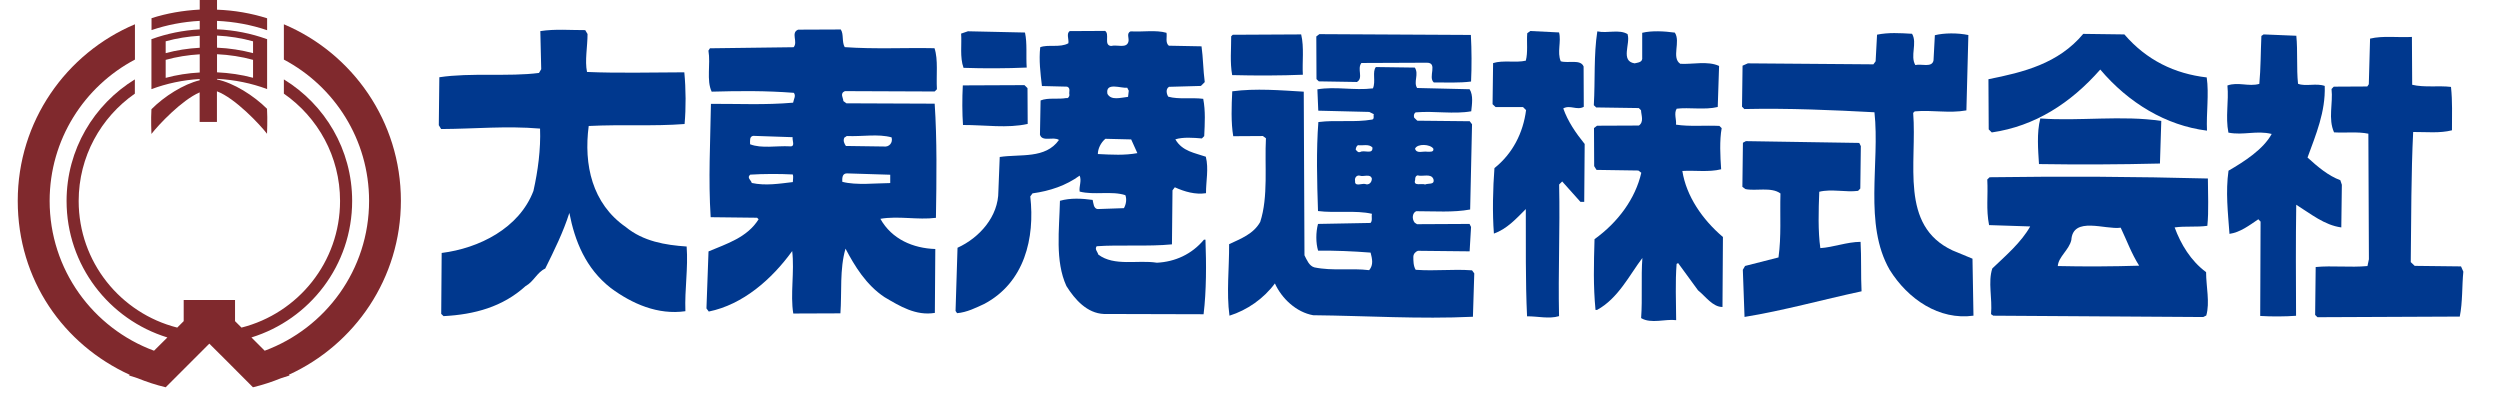 <?xml version="1.0" encoding="UTF-8"?>
<svg id="_レイヤー_2" data-name="レイヤー 2" xmlns="http://www.w3.org/2000/svg" xmlns:xlink="http://www.w3.org/1999/xlink" viewBox="0 0 279 44.01">
  <defs>
    <style>
      .cls-1 {
        fill: #80292d;
      }

      .cls-2 {
        fill: none;
      }

      .cls-3 {
        fill: #00388e;
      }
    </style>
    <symbol id="logo_daito-koun" viewBox="0 0 279 44.01">
      <g>
        <g>
          <path class="cls-1" d="M29.81,12.15c-1.48-1.48-3.75-2.91-5.59-3.28v-.07c1.96.1,3.84.49,5.59,1.14v-5.58h0s-.04,0-.04,0c-1.75-.63-3.61-1-5.55-1.09v-.94c1.95.09,3.82.44,5.59,1.04v-1.33c-1.77-.56-3.65-.89-5.59-.96V0h-1.93v1.07c-1.87.1-3.67.41-5.38.96v1.33c1.7-.58,3.51-.93,5.38-1.03v.95c-1.87.1-3.66.47-5.35,1.08h-.04v4.89h0v.7c1.69-.63,3.5-1.02,5.38-1.13v.14c-1.8.43-3.96,1.8-5.38,3.23-.07,1.11,0,2.76,0,2.76.75-.98,3.37-3.77,5.38-4.64v3.3h1.93v-3.42c2.03.76,4.81,3.72,5.59,4.74,0,0,.07-1.66,0-2.76ZM28.24,8.68c-1.29-.35-2.63-.54-4.02-.61v-2.02c1.38.07,2.73.27,4.02.63v2.01ZM28.24,4.61v1.32c-1.29-.34-2.63-.55-4.02-.61v-1.35c1.38.07,2.73.28,4.02.64ZM22.29,5.33c-1.31.07-2.58.27-3.8.6v-1.32c1.22-.34,2.49-.54,3.8-.62v1.34ZM18.49,8.68v-2c1.22-.34,2.49-.54,3.8-.62v2.03c-1.31.07-2.58.27-3.8.6Z"/>
          <path class="cls-1" d="M44.74,22.41c0-8.86-5.39-16.46-13.06-19.7v3.94c5.65,2.99,9.51,8.93,9.51,15.77,0,7.68-4.85,14.2-11.65,16.72l-1.48-1.48c6.51-2.01,11.24-8.06,11.24-15.23,0-5.75-3.05-10.77-7.62-13.57v1.59c3.79,2.64,6.27,7.01,6.27,11.98,0,6.82-4.68,12.53-11,14.13l-.72-.72v-2.36h-5.73v2.36l-.72.72c-6.32-1.6-11-7.31-11-14.13,0-4.96,2.48-9.34,6.27-11.98v-1.59c-4.56,2.8-7.62,7.82-7.62,13.57,0,7.17,4.74,13.23,11.25,15.23l-1.49,1.48c-6.8-2.51-11.65-9.04-11.65-16.72,0-6.84,3.86-12.78,9.52-15.77v-3.94C7.37,5.95,1.98,13.55,1.98,22.41s5.13,16.05,12.5,19.42l-.08.07.96.31c1.01.41,2.05.75,3.13,1.01l4.87-4.87,1.81,1.8h0l3.06,3.07c1.08-.26,2.12-.6,3.13-1.01l.96-.31-.08-.08c7.37-3.37,12.5-10.78,12.5-19.41Z"/>
        </g>
        <g>
          <path class="cls-3" d="M65.57,3.78c0,1.44-.32,2.98-.06,4.25,3.47.15,7.29.05,10.86.04.18,1.87.19,3.99.03,5.77-3.48.27-6.96.03-10.7.22-.57,4.33.38,8.66,4.13,11.27,1.96,1.61,4.42,2.02,6.8,2.18.18,2.46-.23,4.75-.14,7.22-3.06.44-5.94-.82-8.33-2.59-2.81-2.2-4.01-5.25-4.62-8.38-.67,2.12-1.68,4.17-2.69,6.21-.93.43-1.27,1.45-2.2,1.96-2.54,2.31-5.68,3.17-9.15,3.35l-.26-.25.05-6.8c4.16-.52,8.65-2.75,10.24-6.92.5-2.21.83-4.68.74-6.96-3.82-.32-7.22.03-11.04.05l-.26-.43.06-5.35c3.48-.53,7.73-.04,11.12-.48l.25-.42-.1-4.25c1.7-.26,3.31-.1,5.01-.11l.25.42Z"/>
          <path class="cls-3" d="M114.39,3.64c.26,1.19.1,2.55.19,3.9-2.21.1-4.75.11-7.05.03-.43-1.19-.18-2.63-.27-3.82l.76-.26,6.37.14Z"/>
          <path class="cls-3" d="M173.99,3.62c.27,1.01-.24,2.21.19,3.22.85.25,2.21-.26,2.55.58l.02,4.5c-.76.43-1.53-.25-2.29.18.51,1.44,1.37,2.71,2.39,3.97l-.05,6.46h-.42s-2.04-2.28-2.04-2.28l-.34.34c.11,5.09-.12,9.68-.01,14.69-1.11.34-2.38.01-3.57.02-.19-3.99-.12-8.06-.14-11.97-1.1,1.11-2.11,2.22-3.56,2.74-.18-2.3-.11-5.1.06-7.31,2.03-1.62,3.2-3.92,3.53-6.47l-.34-.34h-3.06s-.34-.32-.34-.32l.06-4.59c1.11-.35,2.55-.01,3.65-.27.25-.93.08-2.04.16-3.06l.34-.25,3.22.16Z"/>
          <path class="cls-3" d="M181.64,3.84c.34,1.02-.83,2.98.78,3.23.34-.09.94-.09.85-.69v-2.72c1.09-.26,2.45-.18,3.64-.02.68,1.01-.41,2.81.61,3.48,1.36.08,3.06-.35,4.33.24l-.15,4.58c-1.44.35-3.22.02-4.58.19-.34.51,0,1.27-.08,1.78,1.53.24,3.23.06,4.84.14l.26.25c-.25,1.36-.16,3.14-.06,4.59-1.36.35-2.97.1-4.33.19.44,2.8,2.23,5.42,4.53,7.37l-.05,7.81c-1.1,0-1.88-1.18-2.73-1.86l-2.22-3.04-.17.09c-.16,2.04-.06,4.16-.05,6.28-1.18-.16-2.8.44-3.91-.23.16-2.21-.02-4.58.14-6.71-1.43,1.88-2.69,4.51-5.06,5.8h-.17c-.26-2.72-.19-5.09-.11-7.9,2.62-1.88,4.56-4.52,5.22-7.41l-.33-.25-4.67-.07-.26-.42-.02-4.25.34-.26,4.67-.02c.6-.42.25-1.18.24-1.7l-.25-.25-4.76-.07-.26-.25c.16-2.8-.02-5.6.39-8.24,1.11.25,2.46-.27,3.4.32Z"/>
          <path class="cls-3" d="M145.21,3.84c.35,1.44.1,3.14.19,4.5-2.38.1-5.26.11-7.89.04-.26-1.44-.1-2.89-.11-4.33l.17-.17,7.64-.04Z"/>
          <path class="cls-3" d="M164.15,3.92c.09,1.62.1,3.57.02,5.18-1.27.17-2.89.1-4.16.1-.68-.59.5-2.21-.78-2.2l-7.3.03c-.51.68.26,1.69-.5,2.12l-4.25-.07-.26-.25-.02-4.76.34-.26,16.9.09Z"/>
          <path class="cls-3" d="M213.39,3.78c.6,1.02-.24,2.46.36,3.48.67-.17,1.87.33,2.03-.52l.15-2.81c1.02-.26,2.55-.27,3.74-.02l-.22,8.41c-1.95.35-3.82-.07-5.77.11l-.17.17c.45,5.6-1.56,12.57,4.4,15.35l2.22.92.11,6.36c-3.82.53-7.31-1.83-9.36-5.13-2.91-5.08-1.07-11.88-1.69-17.57-4.5-.24-9.6-.47-14.52-.36l-.26-.26.06-4.58.59-.26,14.01.11.25-.34.16-2.97c1.27-.26,2.55-.18,3.9-.1Z"/>
          <path class="cls-3" d="M237.08,3.84c2.48,2.88,5.62,4.39,9.19,4.8.27,1.86-.06,4,.03,5.94-4.58-.57-8.76-3.1-11.91-6.82-3.3,3.75-7.28,6.32-12.11,7.02l-.34-.34-.03-5.6c3.9-.78,7.8-1.73,10.58-5.06l4.59.06Z"/>
          <path class="cls-3" d="M256.27,4c.17,1.7.01,3.65.19,5.35.86.33,2.04-.1,2.98.24.1,2.89-.99,5.44-1.92,7.99,1.11,1.01,2.3,2.03,3.66,2.53l.17.51-.06,4.76c-1.88-.25-3.41-1.52-5.03-2.53-.06,3.91-.04,8.32-.02,12.39-1.19.09-2.73.1-4,.02l.04-10.53-.25-.26c-1.02.69-2.03,1.46-3.22,1.63-.18-2.46-.44-4.67-.11-7.05,1.78-1.03,3.89-2.39,4.82-4.1-1.7-.42-3.14.18-4.83-.15-.35-1.78.06-3.48-.11-5.26,1.19-.43,2.38.16,3.56-.18.16-1.7.15-3.57.23-5.35l.25-.17,3.66.15Z"/>
          <path class="cls-3" d="M269.2,9.46c1.36.33,2.97.07,4.33.24.18,1.7.1,3.06.11,4.84-1.35.35-2.88.18-4.33.19-.23,4.58-.21,9.59-.27,14.52l.44.42,5.17.06.26.59c-.16,1.53-.07,3.4-.4,5.01l-15.88.07-.26-.25.06-5.35c1.87-.18,3.82.07,5.78-.11l.16-.76-.06-14.01c-1.19-.25-2.55-.07-3.83-.15-.68-1.52-.1-3.22-.28-4.84l.25-.26,3.74-.02.17-.25.14-5.09c1.44-.35,3.14-.1,4.67-.19l.03,5.34Z"/>
          <path class="cls-3" d="M114.67,9.84l.02,3.99c-2.29.51-4.75.11-7.22.12-.09-1.28-.1-2.97-.02-4.42l6.88-.03.34.34Z"/>
          <path class="cls-3" d="M241.2,13.5l-.15,4.75c-4.5.11-9,.13-13.5.06-.09-1.52-.27-3.48.15-5.09,4.33.32,9.17-.38,13.5.28Z"/>
          <path class="cls-3" d="M123.3,3.43c.6.34-.17,1.61.69,1.7.68-.18,1.78.33,1.95-.52.08-.34-.26-.93.25-1.11,1.36.08,2.8-.18,3.99.16.09.42-.16,1.1.26,1.44l3.65.07c.18,1.27.18,2.63.36,3.99l-.43.43-3.56.1c-.42.26-.25.85-.08,1.1,1.19.33,2.63.07,3.9.24.26,1.36.18,2.72.11,4.16l-.26.26c-.93-.08-2.12-.17-2.96.1.77,1.35,2.21,1.52,3.4,1.94.34,1.36.01,2.72.02,4.07-1.19.18-2.38-.16-3.48-.66l-.26.34-.06,6.03c-2.63.26-5.86.03-8.4.21-.25.34.09.59.18.93,1.79,1.35,4.41.57,6.54.91,2.04-.1,3.9-.95,5.25-2.57h.17c.1,2.71.11,5.69-.21,8.32l-11.13-.03c-1.87-.08-3.23-1.6-4.18-3.12-1.28-2.8-.79-6.28-.72-9.51,1.19-.34,2.46-.26,3.65-.1.09.34.09,1.02.6,1.02l2.89-.1c.25-.43.33-1.02.16-1.45-1.53-.5-3.48.02-5.1-.4-.09-.59.25-1.18,0-1.78-1.53,1.11-3.31,1.71-5.26,1.98l-.25.34c.53,4.67-.64,9.6-5.12,11.99-.93.43-1.95.95-3.05,1.04l-.17-.25.22-7.05c2.46-1.12,4.57-3.5,4.56-6.31l.15-3.82c2.29-.35,5.1.24,6.61-1.9-.59-.42-1.87.26-2.12-.59l.07-3.82c.85-.34,1.95-.1,2.88-.27.17.08.34-.17.34-.34-.09-.34.17-.76-.26-.93l-2.81-.07c-.17-1.44-.35-2.89-.19-4.33.85-.34,2.21.08,3.14-.44.08-.43-.26-1.11.16-1.36l3.9-.02ZM125.79,9.79c-.67.09-2.46-.67-2.2.69.43.76,1.45.42,2.3.33l.08-.68-.17-.34ZM126.25,15.56l-2.89-.07c-.51.43-.84,1.11-.84,1.7,1.61.08,2.97.16,4.41-.1l-.69-1.53Z"/>
          <path class="cls-3" d="M207.67,16.28l-.06,4.76-.25.26c-1.36.18-2.97-.24-4.33.1-.08,2.04-.15,4.42.12,6.29,1.44-.09,2.96-.69,4.49-.7.1,1.69.02,3.82.11,5.52-4.42.95-8.74,2.16-13.06,2.86l-.19-5.26.25-.43,3.73-.95c.33-2.38.15-4.67.22-7.14-1.02-.76-2.8-.24-3.91-.49l-.34-.25.06-4.92.33-.18,12.65.2.17.34Z"/>
          <path class="cls-3" d="M93.84,3.31c.34.51.09,1.36.43,1.95,3.31.24,6.79.05,10.02.12.43,1.27.18,3.05.27,4.58l-.25.25-10.02-.04c-.6.26-.17.77-.17,1.11l.34.25,9.85.04c.27,3.99.21,8.49.14,12.74-2.04.26-4.16-.24-6.2.11,1.28,2.29,3.67,3.29,6.13,3.37l-.05,7.13c-2.12.35-3.91-.75-5.62-1.76-2.04-1.35-3.33-3.47-4.35-5.41-.67,2.29-.4,4.84-.57,7.22l-5.26.02c-.35-2.13.15-4.67-.12-6.97-2.28,3.15-5.49,5.97-9.31,6.75l-.26-.35.23-6.36c2.03-.86,4.32-1.55,5.59-3.59l-.17-.17-5.18-.06c-.27-4.24-.04-8.32.03-12.65,3.22-.01,6.02.14,9.17-.13.08-.43.34-.77.08-1.1-3.14-.24-6.03-.22-9.17-.13-.6-1.27-.1-3.06-.36-4.58l.17-.26,9.34-.12c.51-.6-.35-1.62.5-1.96l4.76-.02ZM84.05,15.16c-.42.09-.34.51-.34.94,1.28.5,2.97.15,4.42.23.68.08.25-.68.33-1.02l-4.42-.15ZM94.49,15.19l-.26.17c-.17.34,0,.68.17.93l4.25.06c.59.08,1.02-.43.85-1.02-1.53-.42-3.23-.07-5.01-.15ZM83.73,19.49c-.42.34.08.6.17.93,1.53.33,3.06.08,4.58-.1,0-.25.08-.6,0-.85-1.53-.08-3.31-.07-4.75.02ZM99.35,19.5l-4.84-.15c-.59,0-.51.68-.51.94,1.53.41,3.82.15,5.35.14v-.94Z"/>
          <path class="cls-3" d="M157.88,7.52c.51.76-.17,1.62.27,2.3l5.86.14c.43.68.26,1.7.18,2.46-1.95.35-4.08-.06-6.2.12-.17.09-.25.34-.17.59l.35.34,5.85.06.26.34-.21,9.51c-1.87.35-3.99.19-6.02.19-.43.18-.51.86-.17,1.28l.26.17,5.86-.03.17.34-.16,2.72-5.77-.06c-.26.09-.51.34-.51.68,0,.42,0,1.02.26,1.44,2.29.16,4.08-.1,6.29.06l.25.34-.15,4.84c-5.95.28-11.89-.11-17.83-.17-1.87-.33-3.5-1.85-4.27-3.55-1.26,1.71-3.12,2.99-5.07,3.6-.35-2.55-.02-5.35-.04-7.98,1.27-.6,2.71-1.12,3.47-2.48.92-2.81.48-6.37.64-9.34l-.34-.25-3.31.02c-.26-1.53-.19-3.4-.11-5.01,2.63-.35,5.43-.11,7.98.04l.08,18.26c.26.51.52,1.19,1.11,1.35,2.05.42,4.08.06,6.11.31.51-.6.33-1.28.16-1.96-2.04-.16-3.9-.23-5.86-.22-.26-.85-.26-2.04-.01-2.98l5.86-.11c.25-.25.08-.68.16-1.02-1.78-.42-4.16-.06-6.02-.31-.11-3.31-.2-6.79.04-9.93,2.04-.26,4,.07,6.02-.28.26-.09.09-.43.17-.6l-.51-.25-5.69-.14-.1-2.38c2.04-.35,4.08.15,6.2-.11.34-.77-.1-1.87.33-2.38l4.33.06ZM151.55,16.2c-.17.09-.25.34-.25.51.17.17.26.34.51.25.42-.26,1.44.33,1.35-.51-.42-.42-1.1-.17-1.61-.25ZM157.92,16.6c.18.59.86.25,1.36.33.26,0,.77.08.68-.34-.34-.51-1.78-.59-2.04,0ZM151.73,19.6c-.33-.08-.59.26-.5.6-.08.67.77.25,1.11.33.43.17.76-.17.76-.6-.17-.59-.93-.16-1.36-.33ZM158.19,19.57c-.26.09-.26.34-.26.51-.25.76.77.34,1.11.51.34-.17,1.11.08.93-.6-.26-.68-1.18-.25-1.78-.42Z"/>
          <path class="cls-3" d="M246.4,19.93c0,1.53.11,3.65-.06,5.27-1.18.17-2.46.01-3.65.18.69,1.87,1.8,3.73,3.51,4.99,0,1.61.44,3.39.02,4.84l-.34.17-23.43-.15-.25-.17c.16-1.79-.36-3.57.14-5.1,1.52-1.45,3.22-2.9,4.23-4.69l-4.59-.15c-.35-1.78-.1-3.23-.2-5.09l.26-.25c8.49-.12,16.21-.07,24.36.14ZM231.16,26.79c-.25,1.1-1.44,1.87-1.51,2.9,2.96.07,6.28.05,9.08-.04-.86-1.36-1.37-2.79-2.06-4.24-1.69.26-5.35-1.33-5.51,1.39Z"/>
        </g>
        <rect class="cls-2" y=".01" width="279" height="44"/>
      </g>
    </symbol>
  </defs>
  <g id="header_menu">
    <use width="279" height="44.01" xlink:href="#logo_daito-koun"/>
  </g>
</svg>